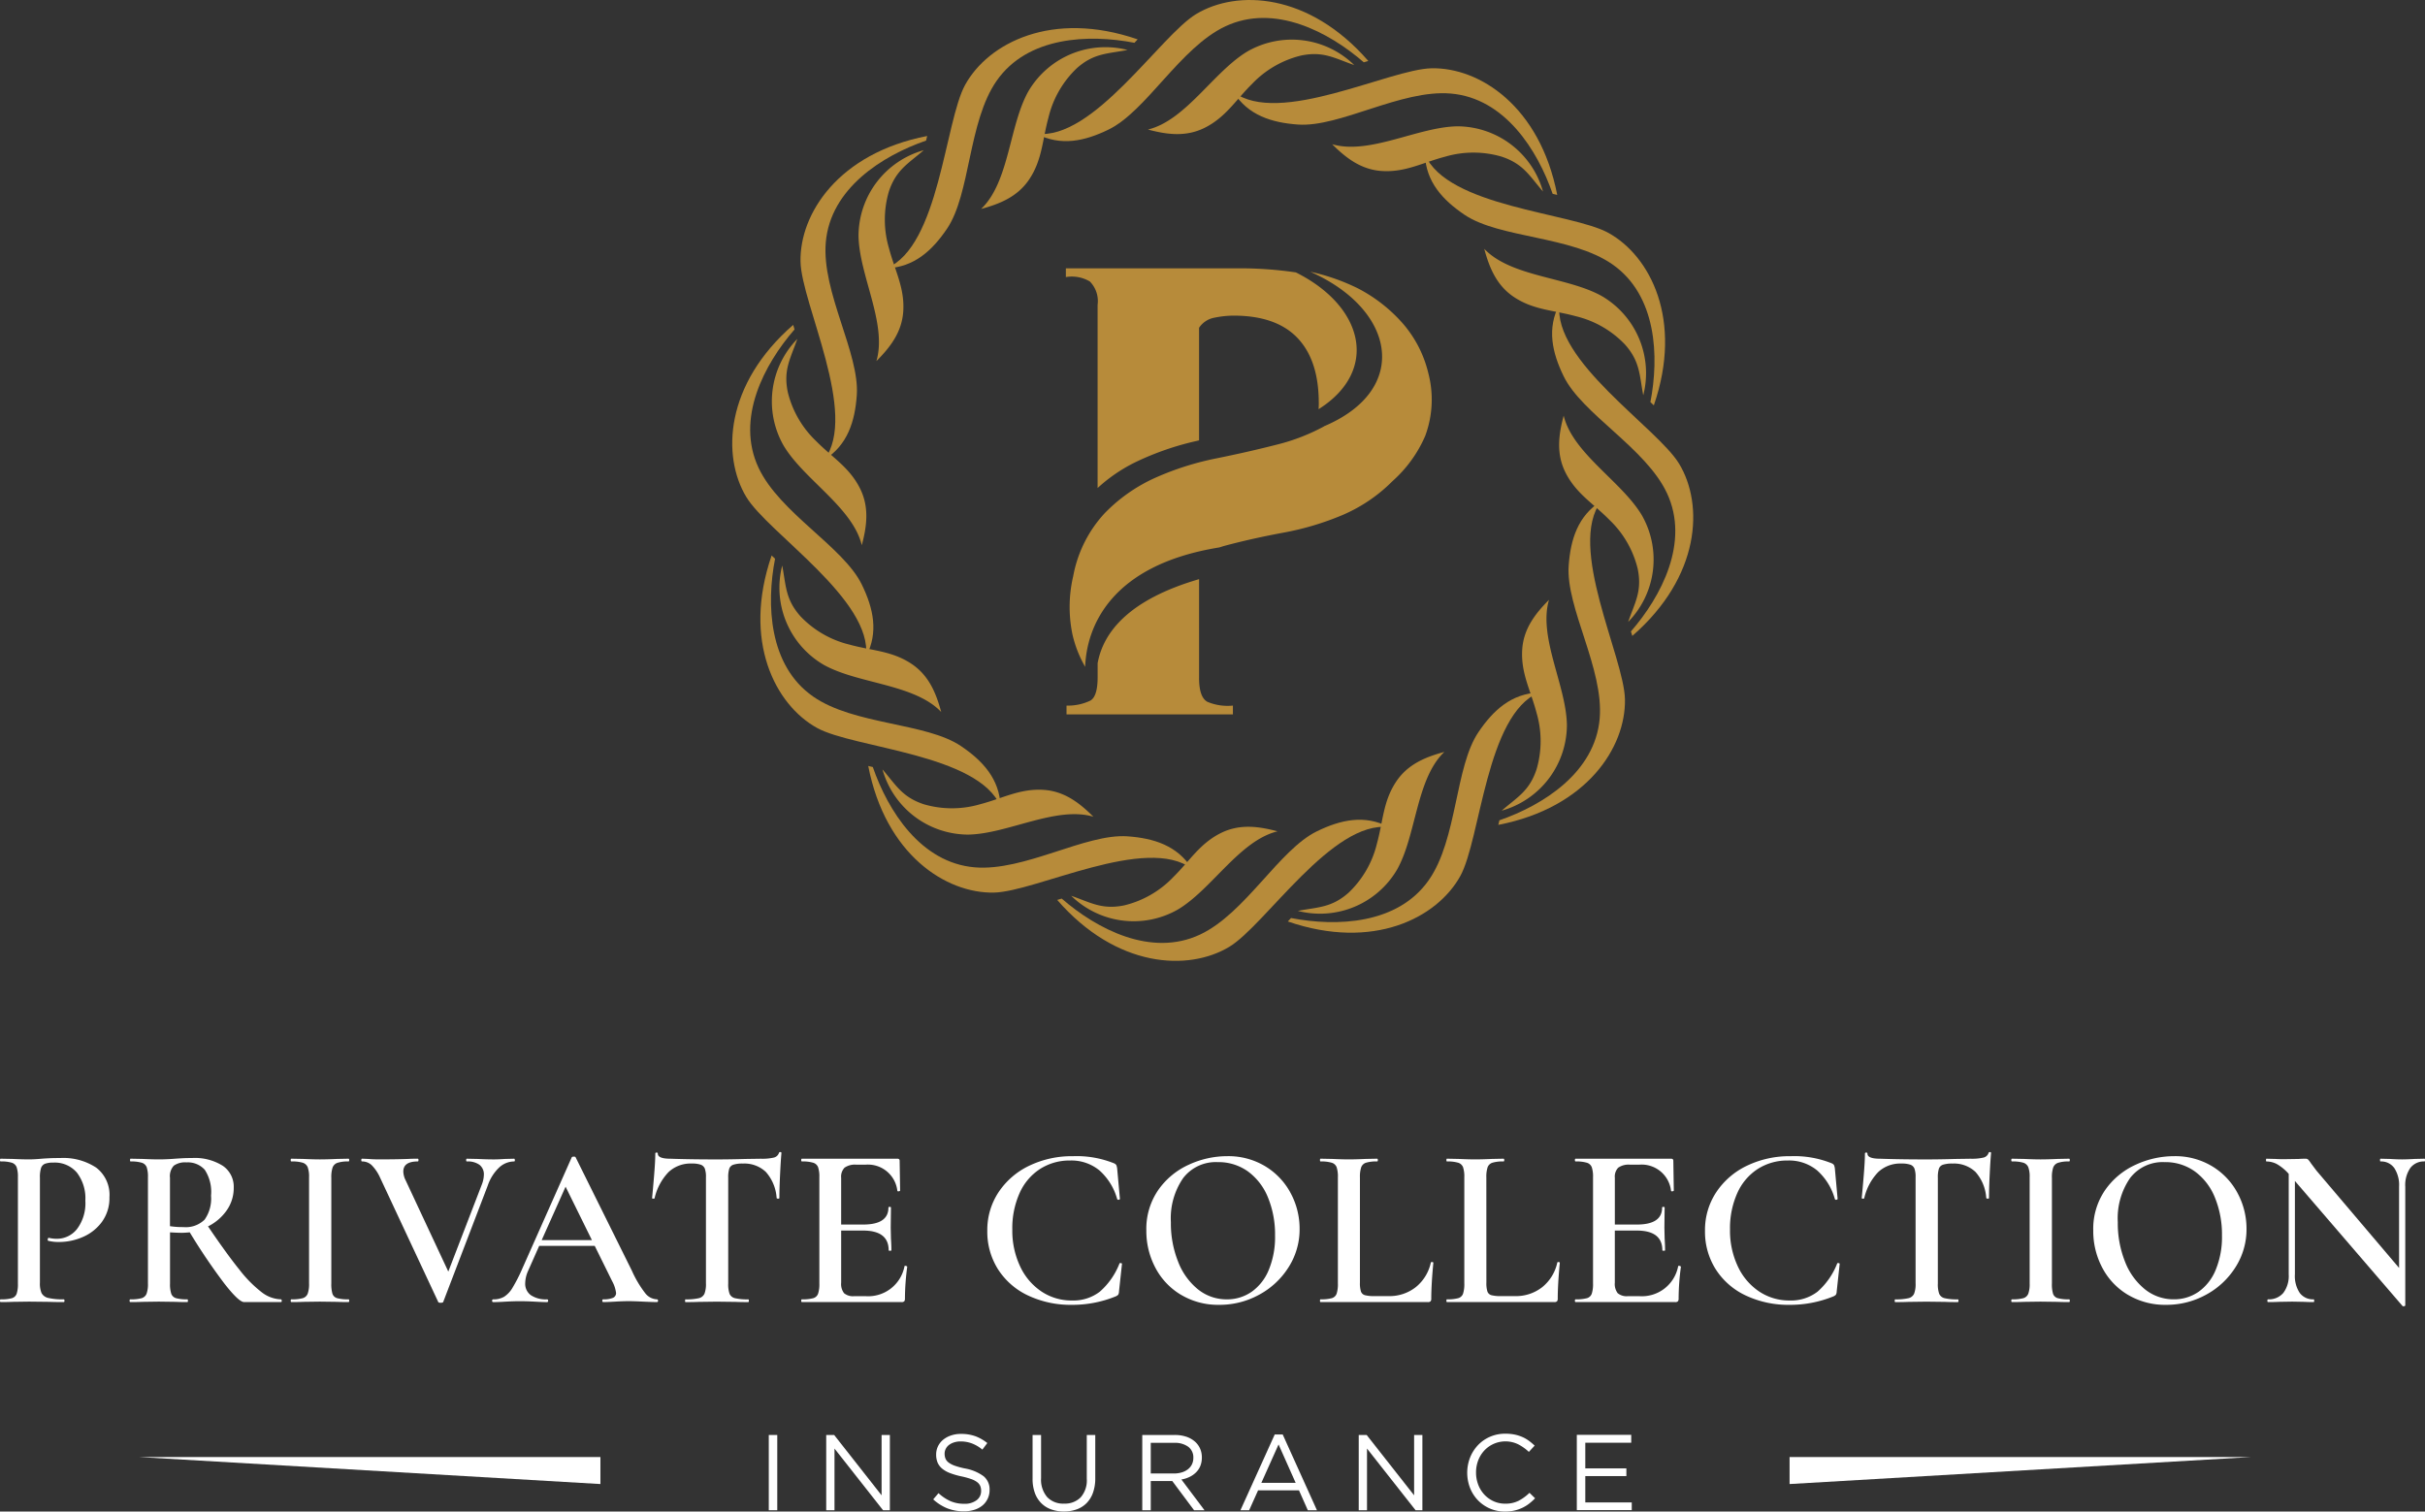 <svg id="Group_23" data-name="Group 23" xmlns="http://www.w3.org/2000/svg" xmlns:xlink="http://www.w3.org/1999/xlink" width="283.388" height="176.667" viewBox="0 0 283.388 176.667">
  <rect x="0" y="0" width="283.388" height="176.667" fill="#333333" stroke="none"/>
  <defs>
    <clipPath id="clip-path">
      <rect id="Rectangle_34" data-name="Rectangle 34" width="283.388" height="176.667" fill="none"/>
    </clipPath>
  </defs>
  <g id="Group_22" data-name="Group 22" clip-path="url(#clip-path)">
    <path id="Path_351" data-name="Path 351" d="M159.372,7.282l.528-.159c-6.947-7.986-15.338-8.36-20.113-5.481-4.215,2.54-12.046,14.821-18.67,13.984,2.842,1.506,5.669.862,8.423-.478,4.429-2.155,8.374-9.592,13.667-12.074,5.728-2.687,12.076.655,16.165,4.208" fill="#b78b3a"/>
    <path id="Path_352" data-name="Path 352" d="M132.572,5l.377-.4c-10.009-3.443-17.462.429-20.158,5.31-2.38,4.308-3.022,18.858-9.177,21.445,3.214-.116,5.341-2.087,7.056-4.624,2.758-4.081,2.456-12.495,5.8-17.291,3.618-5.191,10.786-5.47,16.1-4.438" fill="#b78b3a"/>
    <path id="Path_353" data-name="Path 353" d="M114.658,24.421c2.2-.593,4.268-1.437,5.622-3.463,1.534-2.3,1.529-4.62,2.251-7.244a11.7,11.7,0,0,1,3.3-5.734c2-1.782,3.582-1.683,5.936-2.139a10.432,10.432,0,0,0-11.593,4.837c-2.255,4.018-2.218,10.6-5.52,13.743" fill="#b78b3a"/>
    <path id="Path_354" data-name="Path 354" d="M102.418,42.205c1.608-1.613,2.979-3.379,3.137-5.81.179-2.759-.986-4.766-1.673-7.4a11.714,11.714,0,0,1-.005-6.618c.846-2.546,2.26-3.248,4.072-4.821a10.431,10.431,0,0,0-7.621,9.986c.055,4.608,3.378,10.289,2.09,14.662" fill="#b78b3a"/>
    <path id="Path_355" data-name="Path 355" d="M108.223,16.432q.063-.27.126-.537c-10.39,2.022-14.909,9.1-14.8,14.678.093,4.92,6.812,17.842,2.776,23.161,2.725-1.708,3.581-4.479,3.8-7.533.348-4.915-4.12-12.049-3.623-17.874.537-6.3,6.606-10.13,11.727-11.9" fill="#b78b3a"/>
    <path id="Path_356" data-name="Path 356" d="M100.71,63.725c.586-2.2.89-4.416-.189-6.6-1.224-2.479-3.236-3.634-5.147-5.571a11.71,11.71,0,0,1-3.314-5.73c-.541-2.627.334-3.942,1.116-6.21a10.433,10.433,0,0,0-1.608,12.458c2.353,3.963,8.071,7.222,9.142,11.653" fill="#b78b3a"/>
    <path id="Path_357" data-name="Path 357" d="M92.851,38.5q-.081-.265-.159-.528c-7.986,6.947-8.36,15.338-5.481,20.113,2.54,4.215,14.821,12.046,13.984,18.67,1.506-2.842.862-5.669-.478-8.423C98.562,63.9,91.125,59.96,88.643,54.667c-2.687-5.728.655-12.076,4.208-16.165" fill="#b78b3a"/>
    <path id="Path_358" data-name="Path 358" d="M109.99,83.216c-.593-2.2-1.437-4.269-3.463-5.622-2.3-1.535-4.62-1.529-7.244-2.25a11.712,11.712,0,0,1-5.734-3.305c-1.782-2.005-1.683-3.582-2.139-5.937a10.431,10.431,0,0,0,4.837,11.593c4.018,2.256,10.6,2.219,13.743,5.521" fill="#b78b3a"/>
    <path id="Path_359" data-name="Path 359" d="M90.573,65.3l-.4-.377c-3.443,10.009.429,17.462,5.31,20.158,4.308,2.38,18.858,3.022,21.445,9.177-.116-3.214-2.087-5.341-4.624-7.056-4.081-2.758-12.5-2.456-17.291-5.8-5.191-3.618-5.47-10.786-4.438-16.1" fill="#b78b3a"/>
    <path id="Path_360" data-name="Path 360" d="M127.773,95.456c-1.613-1.608-3.379-2.979-5.81-3.137-2.759-.179-4.766.986-7.4,1.673a11.714,11.714,0,0,1-6.618.005c-2.546-.846-3.248-2.26-4.821-4.072a10.431,10.431,0,0,0,9.986,7.621c4.608-.055,10.289-3.378,14.662-2.09" fill="#b78b3a"/>
    <path id="Path_361" data-name="Path 361" d="M102,89.651l-.537-.126c2.023,10.39,9.1,14.909,14.678,14.8,4.921-.093,17.842-6.812,23.161-2.776-1.708-2.725-4.479-3.581-7.533-3.8-4.915-.348-12.049,4.12-17.874,3.623-6.3-.537-10.13-6.606-11.9-11.727" fill="#b78b3a"/>
    <path id="Path_362" data-name="Path 362" d="M149.294,97.165c-2.2-.586-4.416-.89-6.6.188-2.479,1.225-3.634,3.237-5.571,5.148a11.71,11.71,0,0,1-5.73,3.314c-2.627.54-3.942-.334-6.21-1.116a10.433,10.433,0,0,0,12.458,1.608c3.963-2.353,7.222-8.071,11.653-9.142" fill="#b78b3a"/>
    <path id="Path_363" data-name="Path 363" d="M124.071,105.023l-.528.159c6.947,7.986,15.338,8.36,20.113,5.481,4.215-2.54,12.046-14.821,18.67-13.984-2.842-1.506-5.669-.862-8.423.478-4.429,2.155-8.374,9.592-13.667,12.074-5.728,2.687-12.076-.655-16.165-4.208" fill="#b78b3a"/>
    <path id="Path_364" data-name="Path 364" d="M168.785,87.884c-2.2.593-4.269,1.437-5.622,3.463-1.535,2.3-1.529,4.62-2.251,7.244a11.7,11.7,0,0,1-3.3,5.734c-2.005,1.782-3.582,1.683-5.937,2.139a10.431,10.431,0,0,0,11.593-4.837c2.256-4.018,2.219-10.6,5.521-13.743" fill="#b78b3a"/>
    <path id="Path_365" data-name="Path 365" d="M150.871,107.3l-.377.4c10.009,3.443,17.462-.429,20.158-5.31,2.38-4.308,3.022-18.858,9.177-21.445-3.214.116-5.341,2.087-7.056,4.624-2.758,4.081-2.456,12.5-5.8,17.291-3.618,5.191-10.786,5.47-16.1,4.438" fill="#b78b3a"/>
    <path id="Path_366" data-name="Path 366" d="M181.025,70.1c-1.608,1.613-2.979,3.379-3.137,5.81-.179,2.759.986,4.766,1.673,7.4a11.714,11.714,0,0,1,0,6.618c-.846,2.546-2.26,3.248-4.072,4.821a10.431,10.431,0,0,0,7.621-9.986c-.055-4.608-3.378-10.289-2.09-14.662" fill="#b78b3a"/>
    <path id="Path_367" data-name="Path 367" d="M175.22,95.874q-.063.27-.126.537c10.39-2.023,14.909-9.1,14.8-14.678-.093-4.921-6.812-17.843-2.776-23.161-2.725,1.708-3.581,4.479-3.8,7.533-.348,4.914,4.12,12.049,3.623,17.874-.537,6.3-6.606,10.13-11.727,11.9" fill="#b78b3a"/>
    <path id="Path_368" data-name="Path 368" d="M182.733,48.58c-.586,2.2-.89,4.416.188,6.6,1.225,2.479,3.237,3.634,5.148,5.571a11.71,11.71,0,0,1,3.314,5.73c.541,2.627-.334,3.942-1.116,6.21a10.433,10.433,0,0,0,1.608-12.458c-2.353-3.963-8.071-7.222-9.142-11.653" fill="#b78b3a"/>
    <path id="Path_369" data-name="Path 369" d="M190.592,73.8q.081.266.159.528c7.986-6.947,8.36-15.338,5.481-20.113-2.54-4.215-14.821-12.046-13.984-18.67-1.506,2.842-.862,5.669.478,8.423,2.155,4.429,9.592,8.374,12.074,13.667,2.687,5.728-.655,12.076-4.208,16.165" fill="#b78b3a"/>
    <path id="Path_370" data-name="Path 370" d="M173.453,29.089c.593,2.2,1.437,4.269,3.463,5.622,2.3,1.535,4.62,1.529,7.244,2.251a11.7,11.7,0,0,1,5.734,3.3c1.782,2.005,1.683,3.582,2.139,5.937A10.431,10.431,0,0,0,187.2,34.61c-4.018-2.256-10.6-2.219-13.743-5.521" fill="#b78b3a"/>
    <path id="Path_371" data-name="Path 371" d="M192.87,47l.4.377c3.443-10.009-.429-17.462-5.31-20.158-4.308-2.38-18.858-3.022-21.445-9.177.116,3.214,2.087,5.341,4.624,7.056,4.081,2.758,12.495,2.456,17.291,5.8,5.191,3.618,5.47,10.786,4.438,16.1" fill="#b78b3a"/>
    <path id="Path_372" data-name="Path 372" d="M155.669,16.849c1.613,1.608,3.379,2.979,5.81,3.137,2.759.179,4.766-.986,7.4-1.673a11.714,11.714,0,0,1,6.618,0c2.546.846,3.248,2.26,4.821,4.072a10.431,10.431,0,0,0-9.986-7.621c-4.608.055-10.289,3.378-14.662,2.09" fill="#b78b3a"/>
    <path id="Path_373" data-name="Path 373" d="M181.442,22.654l.537.126c-2.023-10.39-9.1-14.909-14.678-14.8-4.921.093-17.843,6.812-23.161,2.776,1.708,2.725,4.479,3.581,7.533,3.8,4.914.348,12.049-4.12,17.874-3.623,6.3.537,10.13,6.606,11.9,11.727" fill="#b78b3a"/>
    <path id="Path_374" data-name="Path 374" d="M134.149,15.141c2.2.586,4.416.89,6.6-.189,2.479-1.224,3.634-3.236,5.571-5.147a11.71,11.71,0,0,1,5.73-3.314c2.627-.541,3.942.334,6.21,1.116A10.433,10.433,0,0,0,145.8,6c-3.963,2.353-7.222,8.071-11.653,9.142" fill="#b78b3a"/>
    <path id="Path_375" data-name="Path 375" d="M4.867,151.153a1.167,1.167,0,0,0,.778.55,7.354,7.354,0,0,0,1.81.161c.053,0,.079.053.079.16s-.026.162-.079.162q-1.1,0-1.717-.028l-2.332-.026-1.931.026q-.51.028-1.394.028-.081,0-.081-.162c0-.107.027-.16.081-.16a4.591,4.591,0,0,0,1.314-.134.847.847,0,0,0,.549-.51,3.555,3.555,0,0,0,.148-1.207V137.6a3.446,3.446,0,0,0-.148-1.18.887.887,0,0,0-.562-.522,4.172,4.172,0,0,0-1.3-.149c-.054,0-.081-.053-.081-.16s.027-.161.081-.161l1.394.027q1.181.054,1.9.053.617,0,1.5-.08c.215-.018.505-.035.871-.054s.8-.026,1.3-.026a6.98,6.98,0,0,1,4.2,1.126,4,4,0,0,1,1.542,3.459,4.7,4.7,0,0,1-.872,2.869,5.4,5.4,0,0,1-2.225,1.77,6.9,6.9,0,0,1-2.776.59,5,5,0,0,1-1.26-.135c-.054,0-.081-.044-.081-.134a.371.371,0,0,1,.04-.161c.028-.053.058-.071.094-.053a3.893,3.893,0,0,0,.939.107,2.97,2.97,0,0,0,2.36-1.153,5,5,0,0,0,.965-3.3,4.926,4.926,0,0,0-.992-3.285,3.4,3.4,0,0,0-2.735-1.166,2.766,2.766,0,0,0-.979.134.814.814,0,0,0-.47.5,3.552,3.552,0,0,0-.133,1.139v12.254a2.868,2.868,0,0,0,.2,1.247" fill="#fff"/>
    <path id="Path_376" data-name="Path 376" d="M32.927,152.024q0,.162-.081.162H28.529q-.616,0-2.292-2.145a69.537,69.537,0,0,1-4.063-6.007q-.589.054-.911.054-.591,0-1.394-.054v5.98a3.59,3.59,0,0,0,.147,1.207.849.849,0,0,0,.563.509,4.739,4.739,0,0,0,1.327.134c.036,0,.054.054.054.16s-.018.162-.054.162q-.885,0-1.367-.027l-1.984-.027-1.93.027c-.341.018-.805.027-1.4.027q-.081,0-.081-.162c0-.106.027-.16.081-.16a4.739,4.739,0,0,0,1.327-.134.889.889,0,0,0,.577-.523,3.32,3.32,0,0,0,.16-1.193V137.6a3.48,3.48,0,0,0-.147-1.18.889.889,0,0,0-.577-.522,4.337,4.337,0,0,0-1.313-.148c-.037,0-.054-.054-.054-.161s.017-.161.054-.161l1.394.027q1.179.054,1.9.054.885,0,1.93-.081c.232-.018.514-.035.845-.054s.7-.026,1.113-.026a6.123,6.123,0,0,1,3.606.912,2.954,2.954,0,0,1,1.274,2.546,4.556,4.556,0,0,1-.818,2.656,5.811,5.811,0,0,1-2.186,1.876q2.2,3.244,3.674,5.068a14.5,14.5,0,0,0,2.614,2.641,3.847,3.847,0,0,0,2.239.818c.054,0,.081.054.081.16m-11.5-8.606a3.135,3.135,0,0,0,2.493-.872,4.252,4.252,0,0,0,.751-2.8,4.721,4.721,0,0,0-.737-3.029,2.656,2.656,0,0,0-2.132-.859,2.252,2.252,0,0,0-1.488.389,1.816,1.816,0,0,0-.442,1.408v5.657a9.564,9.564,0,0,0,1.555.108" fill="#fff"/>
    <path id="Path_377" data-name="Path 377" d="M38.852,151.22a.807.807,0,0,0,.55.509,4.7,4.7,0,0,0,1.327.134c.054,0,.08.054.08.161s-.026.161-.08.161q-.858,0-1.368-.027l-1.983-.026-1.931.026q-.51.027-1.394.027c-.054,0-.081-.053-.081-.161s.027-.161.081-.161a4.7,4.7,0,0,0,1.327-.134.889.889,0,0,0,.577-.523,3.32,3.32,0,0,0,.16-1.193V137.6a3.2,3.2,0,0,0-.16-1.179.936.936,0,0,0-.577-.523,4.322,4.322,0,0,0-1.327-.148c-.054,0-.081-.053-.081-.16s.027-.162.081-.162l1.394.027q1.181.054,1.931.054.831,0,2.01-.054l1.341-.027c.054,0,.08.055.08.162s-.026.16-.08.16a3.872,3.872,0,0,0-1.3.161.924.924,0,0,0-.563.55,3.564,3.564,0,0,0-.148,1.193v12.361a3.927,3.927,0,0,0,.134,1.207" fill="#fff"/>
    <path id="Path_378" data-name="Path 378" d="M60.168,135.588c0,.107-.027.16-.081.16a2.6,2.6,0,0,0-1.77.724A5.221,5.221,0,0,0,57,138.564l-5.2,13.594c-.019.071-.117.108-.3.108s-.277-.037-.294-.108l-6.784-14.506a5.053,5.053,0,0,0-.966-1.448,1.623,1.623,0,0,0-1.152-.456c-.055,0-.081-.053-.081-.16s.026-.161.081-.161l.7.027q.588.054,1.34.053,1.876,0,3.378-.053.429-.027,1.1-.027c.054,0,.08.054.08.161s-.026.16-.08.16q-1.689,0-1.69,1.18a2.407,2.407,0,0,0,.269,1.02l4.988,10.672,3.914-10.163a3.329,3.329,0,0,0,.242-1.153,1.4,1.4,0,0,0-.5-1.153,2.329,2.329,0,0,0-1.488-.4c-.054,0-.081-.053-.081-.16s.027-.161.081-.161l1.287.027q1.018.054,1.877.053.51,0,1.26-.053l1.1-.027c.054,0,.081.054.081.161" fill="#fff"/>
    <path id="Path_379" data-name="Path 379" d="M76.9,152.024c0,.107-.044.161-.134.161q-.508,0-1.636-.054t-1.635-.054q-.669,0-1.582.054t-1.421.054c-.071,0-.107-.054-.107-.161s.036-.161.107-.161a2.789,2.789,0,0,0,1.14-.174.6.6,0,0,0,.362-.577,3.92,3.92,0,0,0-.456-1.368L69.5,145.616H63.011l-1.287,2.9a3.691,3.691,0,0,0-.348,1.448,1.64,1.64,0,0,0,.669,1.421,3.171,3.171,0,0,0,1.878.483c.089,0,.134.054.134.161s-.045.161-.134.161q-.483,0-1.4-.054-1.019-.054-1.769-.054-.724,0-1.69.054-.858.054-1.421.054c-.089,0-.134-.054-.134-.161s.045-.161.134-.161a2.48,2.48,0,0,0,1.261-.3,3.1,3.1,0,0,0,.991-1.059,18.73,18.73,0,0,0,1.154-2.266l5.765-12.977c.035-.054.115-.081.241-.081s.2.027.214.081l6.57,13.245a12.726,12.726,0,0,0,1.568,2.641,1.812,1.812,0,0,0,1.354.711c.09,0,.134.054.134.161m-13.594-7.079h5.872L66.094,138.7Z" fill="#fff"/>
    <path id="Path_380" data-name="Path 380" d="M78.12,137a6.494,6.494,0,0,0-1.623,3.043c0,.037-.049.054-.147.054s-.147-.027-.147-.081q.106-1.045.241-2.694t.134-2.481c0-.089.049-.133.147-.133s.148.044.148.133q0,.591,1.5.59,2.307.081,5.39.081,1.581,0,3.352-.054l1.823-.027a5.906,5.906,0,0,0,1.488-.134.824.824,0,0,0,.6-.536.142.142,0,0,1,.16-.108c.089,0,.134.036.134.108q-.079.831-.16,2.52t-.081,2.735q0,.081-.147.081c-.1,0-.157-.027-.175-.081a5.08,5.08,0,0,0-1.26-3.043,3.652,3.652,0,0,0-2.682-.978,3.4,3.4,0,0,0-1.112.134.764.764,0,0,0-.483.469,3.4,3.4,0,0,0-.12,1.059v12.361a3.311,3.311,0,0,0,.16,1.207.915.915,0,0,0,.644.509,6.282,6.282,0,0,0,1.528.134c.054,0,.081.054.081.16s-.027.162-.081.162q-.937,0-1.474-.027l-2.2-.027-2.091.027q-.564.027-1.556.027-.054,0-.054-.162c0-.106.018-.16.054-.16a6.455,6.455,0,0,0,1.542-.134.954.954,0,0,0,.67-.523,3.078,3.078,0,0,0,.175-1.193V137.6a2.851,2.851,0,0,0-.134-1.019.814.814,0,0,0-.483-.455,3.174,3.174,0,0,0-1.072-.134A3.753,3.753,0,0,0,78.12,137" fill="#fff"/>
    <path id="Path_381" data-name="Path 381" d="M105.805,147.949a.278.278,0,0,1,.147.04c.045.027.068.049.068.067a28.722,28.722,0,0,0-.268,3.727.479.479,0,0,1-.081.309.422.422,0,0,1-.322.094H93.712c-.053,0-.08-.054-.08-.162s.027-.16.08-.16a4.734,4.734,0,0,0,1.327-.134.846.846,0,0,0,.563-.524,3.586,3.586,0,0,0,.148-1.193V137.6a3.471,3.471,0,0,0-.148-1.18.887.887,0,0,0-.576-.522,4.3,4.3,0,0,0-1.314-.149c-.053,0-.08-.053-.08-.16s.027-.161.08-.161h11.154c.179,0,.268.08.268.242l.055,3.485c0,.036-.05.063-.148.081s-.156,0-.175-.054a3.458,3.458,0,0,0-3.726-3.056h-1.073a2.1,2.1,0,0,0-1.368.348,1.492,1.492,0,0,0-.4,1.179v5.47h2.574q2.95,0,2.95-1.983c0-.055.048-.081.148-.081s.147.026.147.081l-.027,2.332.027,1.26q.054.858.053,1.4c0,.036-.053.053-.16.053s-.161-.017-.161-.053q0-2.307-3-2.307H98.3v6.087a1.769,1.769,0,0,0,.336,1.234,1.625,1.625,0,0,0,1.193.348h1.314A4.317,4.317,0,0,0,105.7,148c0-.035.035-.053.107-.053" fill="#fff"/>
    <path id="Path_382" data-name="Path 382" d="M130.178,135.963a.641.641,0,0,1,.268.2,1.5,1.5,0,0,1,.107.415l.322,3.539c0,.053-.045.09-.134.108a.155.155,0,0,1-.188-.081,6.979,6.979,0,0,0-2.077-3.352,5.162,5.162,0,0,0-3.419-1.153,6.383,6.383,0,0,0-3.5.979,6.489,6.489,0,0,0-2.4,2.815,10.028,10.028,0,0,0-.857,4.277,9.762,9.762,0,0,0,.912,4.3,7.136,7.136,0,0,0,2.493,2.937A6.322,6.322,0,0,0,125.271,152a5.078,5.078,0,0,0,3.258-1.033,8.462,8.462,0,0,0,2.292-3.284c.018-.054.071-.071.162-.054s.134.045.134.081l-.349,3.217a.845.845,0,0,1-.094.4.914.914,0,0,1-.281.188,13.331,13.331,0,0,1-5.122.992,11.643,11.643,0,0,1-5.121-1.086,8.38,8.38,0,0,1-3.513-3.057,8.2,8.2,0,0,1-1.26-4.518,7.978,7.978,0,0,1,1.314-4.5,8.89,8.89,0,0,1,3.593-3.1,11.469,11.469,0,0,1,5.1-1.112,11.692,11.692,0,0,1,4.8.831" fill="#fff"/>
    <path id="Path_383" data-name="Path 383" d="M138.021,151.34a7.985,7.985,0,0,1-3-3.164,9.155,9.155,0,0,1-1.058-4.357,7.981,7.981,0,0,1,1.393-4.732,8.737,8.737,0,0,1,3.58-2.963,10.685,10.685,0,0,1,4.464-.992,8.35,8.35,0,0,1,4.479,1.193,8.107,8.107,0,0,1,2.962,3.15,8.784,8.784,0,0,1,1.032,4.156,8.21,8.21,0,0,1-1.287,4.478,9.234,9.234,0,0,1-3.446,3.218,9.589,9.589,0,0,1-4.678,1.18,8.447,8.447,0,0,1-4.437-1.167m8.231-.348a5.828,5.828,0,0,0,2.011-2.561,10,10,0,0,0,.737-4.022,11.373,11.373,0,0,0-.818-4.425,7.019,7.019,0,0,0-2.332-3.056,5.887,5.887,0,0,0-3.553-1.1,4.8,4.8,0,0,0-4.035,1.863,8.276,8.276,0,0,0-1.435,5.162,12.073,12.073,0,0,0,.845,4.611A7.692,7.692,0,0,0,140,150.7a5.318,5.318,0,0,0,3.366,1.166,4.991,4.991,0,0,0,2.882-.871" fill="#fff"/>
    <path id="Path_384" data-name="Path 384" d="M158.922,149.906a3.272,3.272,0,0,0,.12,1.046.686.686,0,0,0,.47.428,4.183,4.183,0,0,0,1.126.107h1.609a4.959,4.959,0,0,0,3.217-1.059,5.044,5.044,0,0,0,1.743-2.855c.017-.054.072-.076.161-.067s.134.04.134.094q-.241,2.52-.242,4.183a.47.47,0,0,1-.08.308.415.415,0,0,1-.321.094H154.31c-.037,0-.054-.053-.054-.161s.017-.161.054-.161a4.7,4.7,0,0,0,1.327-.134.845.845,0,0,0,.563-.523,3.6,3.6,0,0,0,.147-1.193V137.6a3.472,3.472,0,0,0-.147-1.18.89.89,0,0,0-.577-.523,4.333,4.333,0,0,0-1.313-.148c-.037,0-.054-.053-.054-.16s.017-.162.054-.162l1.368.027q1.179.054,1.93.054.8,0,1.984-.054l1.341-.027c.053,0,.081.055.081.162s-.028.16-.081.16a4.2,4.2,0,0,0-1.3.148.884.884,0,0,0-.563.536,3.6,3.6,0,0,0-.147,1.194Z" fill="#fff"/>
    <path id="Path_385" data-name="Path 385" d="M173.7,149.906a3.237,3.237,0,0,0,.121,1.046.687.687,0,0,0,.469.428,4.188,4.188,0,0,0,1.126.107h1.609a4.961,4.961,0,0,0,3.218-1.059,5.055,5.055,0,0,0,1.743-2.855c.017-.054.071-.076.16-.067s.134.04.134.094q-.24,2.52-.241,4.183a.47.47,0,0,1-.081.308.414.414,0,0,1-.321.094H169.083c-.036,0-.053-.053-.053-.161s.017-.161.053-.161a4.7,4.7,0,0,0,1.327-.134.845.845,0,0,0,.563-.523,3.6,3.6,0,0,0,.148-1.193V137.6a3.468,3.468,0,0,0-.148-1.18.888.888,0,0,0-.576-.523,4.341,4.341,0,0,0-1.314-.148c-.036,0-.053-.053-.053-.16s.017-.162.053-.162l1.368.027q1.179.054,1.93.054.8,0,1.985-.054l1.34-.027c.053,0,.081.055.081.162s-.028.16-.081.16a4.2,4.2,0,0,0-1.3.148.883.883,0,0,0-.564.536,3.6,3.6,0,0,0-.147,1.194Z" fill="#fff"/>
    <path id="Path_386" data-name="Path 386" d="M196.218,147.949a.278.278,0,0,1,.147.04c.045.027.068.049.068.067a28.72,28.72,0,0,0-.268,3.727.479.479,0,0,1-.081.309.422.422,0,0,1-.322.094H184.125c-.053,0-.08-.054-.08-.162s.027-.16.08-.16a4.734,4.734,0,0,0,1.327-.134.846.846,0,0,0,.563-.524,3.586,3.586,0,0,0,.148-1.193V137.6a3.471,3.471,0,0,0-.148-1.18.887.887,0,0,0-.576-.522,4.3,4.3,0,0,0-1.314-.149c-.053,0-.08-.053-.08-.16s.027-.161.08-.161h11.154c.179,0,.268.08.268.242l.055,3.485c0,.036-.05.063-.148.081s-.156,0-.175-.054a3.457,3.457,0,0,0-3.726-3.056H190.48a2.1,2.1,0,0,0-1.368.348,1.492,1.492,0,0,0-.4,1.179v5.47h2.574q2.951,0,2.95-1.983c0-.055.048-.081.148-.081s.147.026.147.081l-.027,2.332.027,1.26q.054.858.053,1.4c0,.036-.053.053-.16.053s-.161-.017-.161-.053q0-2.307-3-2.307H188.71v6.087a1.769,1.769,0,0,0,.336,1.234,1.625,1.625,0,0,0,1.193.348h1.314A4.317,4.317,0,0,0,196.111,148c0-.035.035-.053.107-.053" fill="#fff"/>
    <path id="Path_387" data-name="Path 387" d="M214.049,135.963a.641.641,0,0,1,.268.2,1.5,1.5,0,0,1,.107.415l.322,3.539c0,.053-.045.09-.134.108a.155.155,0,0,1-.188-.081,6.979,6.979,0,0,0-2.077-3.352,5.162,5.162,0,0,0-3.419-1.153,6.383,6.383,0,0,0-3.5.979,6.489,6.489,0,0,0-2.4,2.815,10.028,10.028,0,0,0-.857,4.277,9.762,9.762,0,0,0,.912,4.3,7.136,7.136,0,0,0,2.493,2.937A6.322,6.322,0,0,0,209.142,152a5.078,5.078,0,0,0,3.258-1.033,8.461,8.461,0,0,0,2.292-3.284c.018-.054.071-.071.162-.054s.134.045.134.081l-.349,3.217a.845.845,0,0,1-.094.4.914.914,0,0,1-.281.188,13.331,13.331,0,0,1-5.122.992,11.643,11.643,0,0,1-5.121-1.086,8.38,8.38,0,0,1-3.513-3.057,8.2,8.2,0,0,1-1.26-4.518,7.978,7.978,0,0,1,1.314-4.5,8.89,8.89,0,0,1,3.593-3.1,11.469,11.469,0,0,1,5.1-1.112,11.692,11.692,0,0,1,4.8.831" fill="#fff"/>
    <path id="Path_388" data-name="Path 388" d="M219.479,137a6.475,6.475,0,0,0-1.622,3.043c0,.037-.05.054-.149.054s-.147-.027-.147-.081q.108-1.045.242-2.694t.133-2.481c0-.089.05-.133.149-.133s.147.044.147.133q0,.591,1.5.59,2.306.081,5.388.081,1.584,0,3.353-.054l1.823-.027a5.905,5.905,0,0,0,1.488-.134.823.823,0,0,0,.6-.536q.025-.108.162-.108c.088,0,.133.036.133.108q-.078.831-.161,2.52t-.08,2.735c0,.054-.05.081-.147.081s-.157-.027-.176-.081a5.068,5.068,0,0,0-1.259-3.043,3.652,3.652,0,0,0-2.681-.978,3.4,3.4,0,0,0-1.112.134.759.759,0,0,0-.483.469,3.33,3.33,0,0,0-.121,1.059v12.361a3.289,3.289,0,0,0,.16,1.207.917.917,0,0,0,.644.509,6.271,6.271,0,0,0,1.528.134c.054,0,.08.054.08.16s-.026.162-.08.162q-.937,0-1.474-.027l-2.2-.027-2.091.027c-.375.018-.894.027-1.554.027q-.054,0-.054-.162c0-.106.018-.16.054-.16a6.457,6.457,0,0,0,1.541-.134.954.954,0,0,0,.67-.523,3.059,3.059,0,0,0,.175-1.193V137.6a2.852,2.852,0,0,0-.134-1.019.812.812,0,0,0-.482-.455,3.181,3.181,0,0,0-1.073-.134A3.754,3.754,0,0,0,219.479,137" fill="#fff"/>
    <path id="Path_389" data-name="Path 389" d="M239.923,151.22a.807.807,0,0,0,.55.509,4.7,4.7,0,0,0,1.327.134c.054,0,.08.054.08.161s-.026.161-.08.161q-.858,0-1.368-.027l-1.983-.026-1.931.026q-.51.027-1.394.027c-.054,0-.081-.053-.081-.161s.027-.161.081-.161a4.7,4.7,0,0,0,1.327-.134.889.889,0,0,0,.577-.523,3.32,3.32,0,0,0,.16-1.193V137.6a3.2,3.2,0,0,0-.16-1.179.936.936,0,0,0-.577-.523,4.322,4.322,0,0,0-1.327-.148c-.054,0-.081-.053-.081-.16s.027-.162.081-.162l1.394.027q1.18.054,1.931.054.831,0,2.01-.054l1.341-.027c.054,0,.08.055.08.162s-.026.16-.08.16a3.872,3.872,0,0,0-1.3.161.924.924,0,0,0-.563.55,3.564,3.564,0,0,0-.148,1.193v12.361a3.927,3.927,0,0,0,.134,1.207" fill="#fff"/>
    <path id="Path_390" data-name="Path 390" d="M248.678,151.34a7.978,7.978,0,0,1-3-3.164,9.155,9.155,0,0,1-1.058-4.357,7.981,7.981,0,0,1,1.393-4.732,8.737,8.737,0,0,1,3.58-2.963,10.685,10.685,0,0,1,4.464-.992,8.344,8.344,0,0,1,4.478,1.193,8.094,8.094,0,0,1,2.963,3.15,8.772,8.772,0,0,1,1.032,4.156,8.219,8.219,0,0,1-1.287,4.478,9.253,9.253,0,0,1-3.445,3.218,9.6,9.6,0,0,1-4.679,1.18,8.449,8.449,0,0,1-4.437-1.167m8.231-.348a5.835,5.835,0,0,0,2.011-2.561,10.015,10.015,0,0,0,.738-4.022,11.373,11.373,0,0,0-.819-4.425,7.014,7.014,0,0,0-2.333-3.056,5.884,5.884,0,0,0-3.552-1.1,4.8,4.8,0,0,0-4.036,1.863,8.283,8.283,0,0,0-1.434,5.162,12.074,12.074,0,0,0,.845,4.611,7.7,7.7,0,0,0,2.332,3.232,5.316,5.316,0,0,0,3.366,1.166,4.989,4.989,0,0,0,2.882-.871" fill="#fff"/>
    <path id="Path_391" data-name="Path 391" d="M283.388,135.588c0,.107-.018.16-.054.16a1.978,1.978,0,0,0-1.662.765,3.509,3.509,0,0,0-.59,2.185v13.863c0,.053-.045.089-.134.107a.208.208,0,0,1-.188-.027l-12.576-14.613v10.913a3.569,3.569,0,0,0,.564,2.172,1.919,1.919,0,0,0,1.636.751c.035,0,.053.053.053.16s-.018.162-.053.162q-.725,0-1.1-.028l-1.421-.026-1.581.026q-.431.028-1.233.028c-.055,0-.081-.054-.081-.162s.026-.16.081-.16a2.2,2.2,0,0,0,1.783-.751,3.294,3.294,0,0,0,.629-2.172V137.2a5.551,5.551,0,0,0-1.353-1.127,2.627,2.627,0,0,0-1.248-.322c-.036,0-.053-.053-.053-.16s.017-.161.053-.161l1.073.027c.233.018.563.027.993.027l1.715-.027c.215-.018.473-.027.778-.027a.434.434,0,0,1,.321.108,3.056,3.056,0,0,1,.322.428l.644.858,9.653,11.369V138.7a3.64,3.64,0,0,0-.563-2.185,1.88,1.88,0,0,0-1.609-.765c-.037,0-.054-.053-.054-.16s.017-.161.054-.161l1.1.027q.858.054,1.421.053c.358,0,.84-.017,1.449-.053l1.179-.027c.036,0,.054.054.054.161" fill="#fff"/>
    <rect id="Rectangle_33" data-name="Rectangle 33" width="0.992" height="8.797" transform="translate(89.841 167.719)" fill="#fff"/>
    <path id="Path_392" data-name="Path 392" d="M103.023,167.72h.968v8.8H103.2l-5.68-7.214v7.214h-.968v-8.8h.93l5.542,7.051Z" fill="#fff"/>
    <path id="Path_393" data-name="Path 393" d="M110.488,170.475a1.116,1.116,0,0,0,.364.459,2.643,2.643,0,0,0,.729.378,8.814,8.814,0,0,0,1.194.321,5.2,5.2,0,0,1,2.168.906,1.967,1.967,0,0,1,.7,1.6,2.32,2.32,0,0,1-.839,1.826,2.782,2.782,0,0,1-.945.5,4.009,4.009,0,0,1-1.207.176,5.27,5.27,0,0,1-1.929-.341,5.452,5.452,0,0,1-1.665-1.055l.616-.728a5.17,5.17,0,0,0,1.4.936,4.016,4.016,0,0,0,1.621.308,2.265,2.265,0,0,0,1.427-.416,1.319,1.319,0,0,0,.533-1.1,1.471,1.471,0,0,0-.1-.56,1.128,1.128,0,0,0-.354-.446,2.486,2.486,0,0,0-.7-.366,9.208,9.208,0,0,0-1.141-.314,9.075,9.075,0,0,1-1.315-.378,3.241,3.241,0,0,1-.927-.516,1.9,1.9,0,0,1-.541-.7,2.371,2.371,0,0,1-.177-.958,2.195,2.195,0,0,1,.214-.968,2.275,2.275,0,0,1,.6-.762,2.924,2.924,0,0,1,.918-.5,3.5,3.5,0,0,1,1.156-.183,4.87,4.87,0,0,1,1.69.267,5.114,5.114,0,0,1,1.4.8l-.578.767a4.292,4.292,0,0,0-1.238-.729,3.766,3.766,0,0,0-1.3-.226,2.469,2.469,0,0,0-.774.113,2,2,0,0,0-.59.3,1.3,1.3,0,0,0-.376.453,1.241,1.241,0,0,0-.133.567,1.494,1.494,0,0,0,.1.566" fill="#fff"/>
    <path id="Path_394" data-name="Path 394" d="M127.994,172.759a4.993,4.993,0,0,1-.264,1.7,3.316,3.316,0,0,1-.748,1.22,3.085,3.085,0,0,1-1.156.734,4.348,4.348,0,0,1-1.5.246,4.3,4.3,0,0,1-1.49-.246,3.122,3.122,0,0,1-1.156-.728,3.268,3.268,0,0,1-.748-1.2,4.751,4.751,0,0,1-.264-1.647v-5.115h.993v5.052a3.118,3.118,0,0,0,.71,2.2,2.563,2.563,0,0,0,1.979.766,2.591,2.591,0,0,0,1.936-.729,2.983,2.983,0,0,0,.716-2.174v-5.115h.993Z" fill="#fff"/>
    <path id="Path_395" data-name="Path 395" d="M139.542,176.517l-2.551-3.418h-2.513v3.418h-.992v-8.8h3.782a4.294,4.294,0,0,1,1.314.188,2.989,2.989,0,0,1,1,.535,2.388,2.388,0,0,1,.642.829,2.514,2.514,0,0,1,.226,1.076,2.612,2.612,0,0,1-.176.987,2.264,2.264,0,0,1-.5.754,2.8,2.8,0,0,1-.761.535,3.484,3.484,0,0,1-.955.3l2.7,3.592Zm-.679-7.419a2.654,2.654,0,0,0-1.664-.46h-2.721v3.581h2.709a3.112,3.112,0,0,0,.907-.126,2.2,2.2,0,0,0,.718-.36,1.629,1.629,0,0,0,.473-.573,1.706,1.706,0,0,0,.17-.77,1.544,1.544,0,0,0-.592-1.292" fill="#fff"/>
    <path id="Path_396" data-name="Path 396" d="M153.9,176.516h-1.066l-1.032-2.324H147.02l-1.043,2.324h-1.019l4.009-8.859h.93Zm-4.486-7.69-2.011,4.486h4.01Z" fill="#fff"/>
    <path id="Path_397" data-name="Path 397" d="M165.255,167.72h.967v8.8h-.792l-5.68-7.214v7.214h-.967v-8.8h.929l5.543,7.051Z" fill="#fff"/>
    <path id="Path_398" data-name="Path 398" d="M178.682,175.756a4.428,4.428,0,0,1-.8.484,4.564,4.564,0,0,1-.917.314,4.889,4.889,0,0,1-1.093.113,4.328,4.328,0,0,1-3.155-1.313,4.414,4.414,0,0,1-.923-1.439,4.913,4.913,0,0,1,0-3.556,4.56,4.56,0,0,1,.923-1.452,4.3,4.3,0,0,1,1.408-.98,4.392,4.392,0,0,1,1.785-.358,5.371,5.371,0,0,1,1.087.1,4.563,4.563,0,0,1,.9.283,4.036,4.036,0,0,1,.766.44,6.575,6.575,0,0,1,.678.571l-.678.73a5.5,5.5,0,0,0-1.213-.867,3.391,3.391,0,0,0-3.984.7,3.558,3.558,0,0,0-.716,1.15,3.881,3.881,0,0,0-.258,1.426,3.934,3.934,0,0,0,.258,1.433,3.543,3.543,0,0,0,.716,1.156,3.384,3.384,0,0,0,1.081.773,3.235,3.235,0,0,0,1.351.283,3.4,3.4,0,0,0,1.559-.333,5.44,5.44,0,0,0,1.281-.936l.654.64a6.262,6.262,0,0,1-.71.635" fill="#fff"/>
    <path id="Path_399" data-name="Path 399" d="M190.627,168.624H185.26v3h4.8v.9h-4.8v3.078h5.429v.9h-6.421v-8.8h6.359Z" fill="#fff"/>
    <path id="Path_400" data-name="Path 400" d="M70.166,170.3H16.286l53.88,3.153Z" fill="#fff"/>
    <path id="Path_401" data-name="Path 401" d="M209.132,170.3h53.88l-53.88,3.153Z" fill="#fff"/>
    <path id="Path_402" data-name="Path 402" d="M141.115,82.035q-.992-.515-.989-2.806V67.691c-8.205,2.393-11.192,6.189-11.856,9.822v1.636q0,2.215-.829,2.726a6.031,6.031,0,0,1-2.806.593V83.5h19.444V82.468a6.1,6.1,0,0,1-2.964-.433" fill="#b78b3a"/>
    <path id="Path_403" data-name="Path 403" d="M125.41,67.377a14.723,14.723,0,0,1,3.646-7.351,19.1,19.1,0,0,1,6.008-4.209,33.671,33.671,0,0,1,7.1-2.246q3.735-.756,6.958-1.581a23.337,23.337,0,0,0,5.556-2.128c.025-.015.044-.033.067-.048,10.049-4.255,8.411-13.606-1.629-18.054a23.987,23.987,0,0,1,5.588,1.953,18.018,18.018,0,0,1,5.269,4.139,13.682,13.682,0,0,1,2.945,5.774,12.18,12.18,0,0,1-.366,7.321,15.062,15.062,0,0,1-3.811,5.276,18.466,18.466,0,0,1-5.83,3.963,33.03,33.03,0,0,1-6.945,2.072q-3.681.686-6.823,1.526c-.227.062-.439.134-.663.2-12.734,2.062-15.493,9.3-15.668,13.951a13.684,13.684,0,0,1-1.477-3.753,15.784,15.784,0,0,1,.072-6.806" fill="#b78b3a"/>
    <path id="Path_404" data-name="Path 404" d="M154.117,47.086c0,.257-.015.494-.024.74,7.053-4.454,5.393-11.962-2.657-15.988a45.263,45.263,0,0,0-6.487-.48H124.558v1.026a4.141,4.141,0,0,1,2.8.514,3.257,3.257,0,0,1,.909,2.728V57.039a18.608,18.608,0,0,1,4.619-3.114,33.252,33.252,0,0,1,6.931-2.382l.306-.073V38.312a2.739,2.739,0,0,1,1.819-1.186,11.4,11.4,0,0,1,2.212-.236q4.981,0,7.469,2.609t2.49,7.587" fill="#b78b3a"/>
  </g>
</svg>
